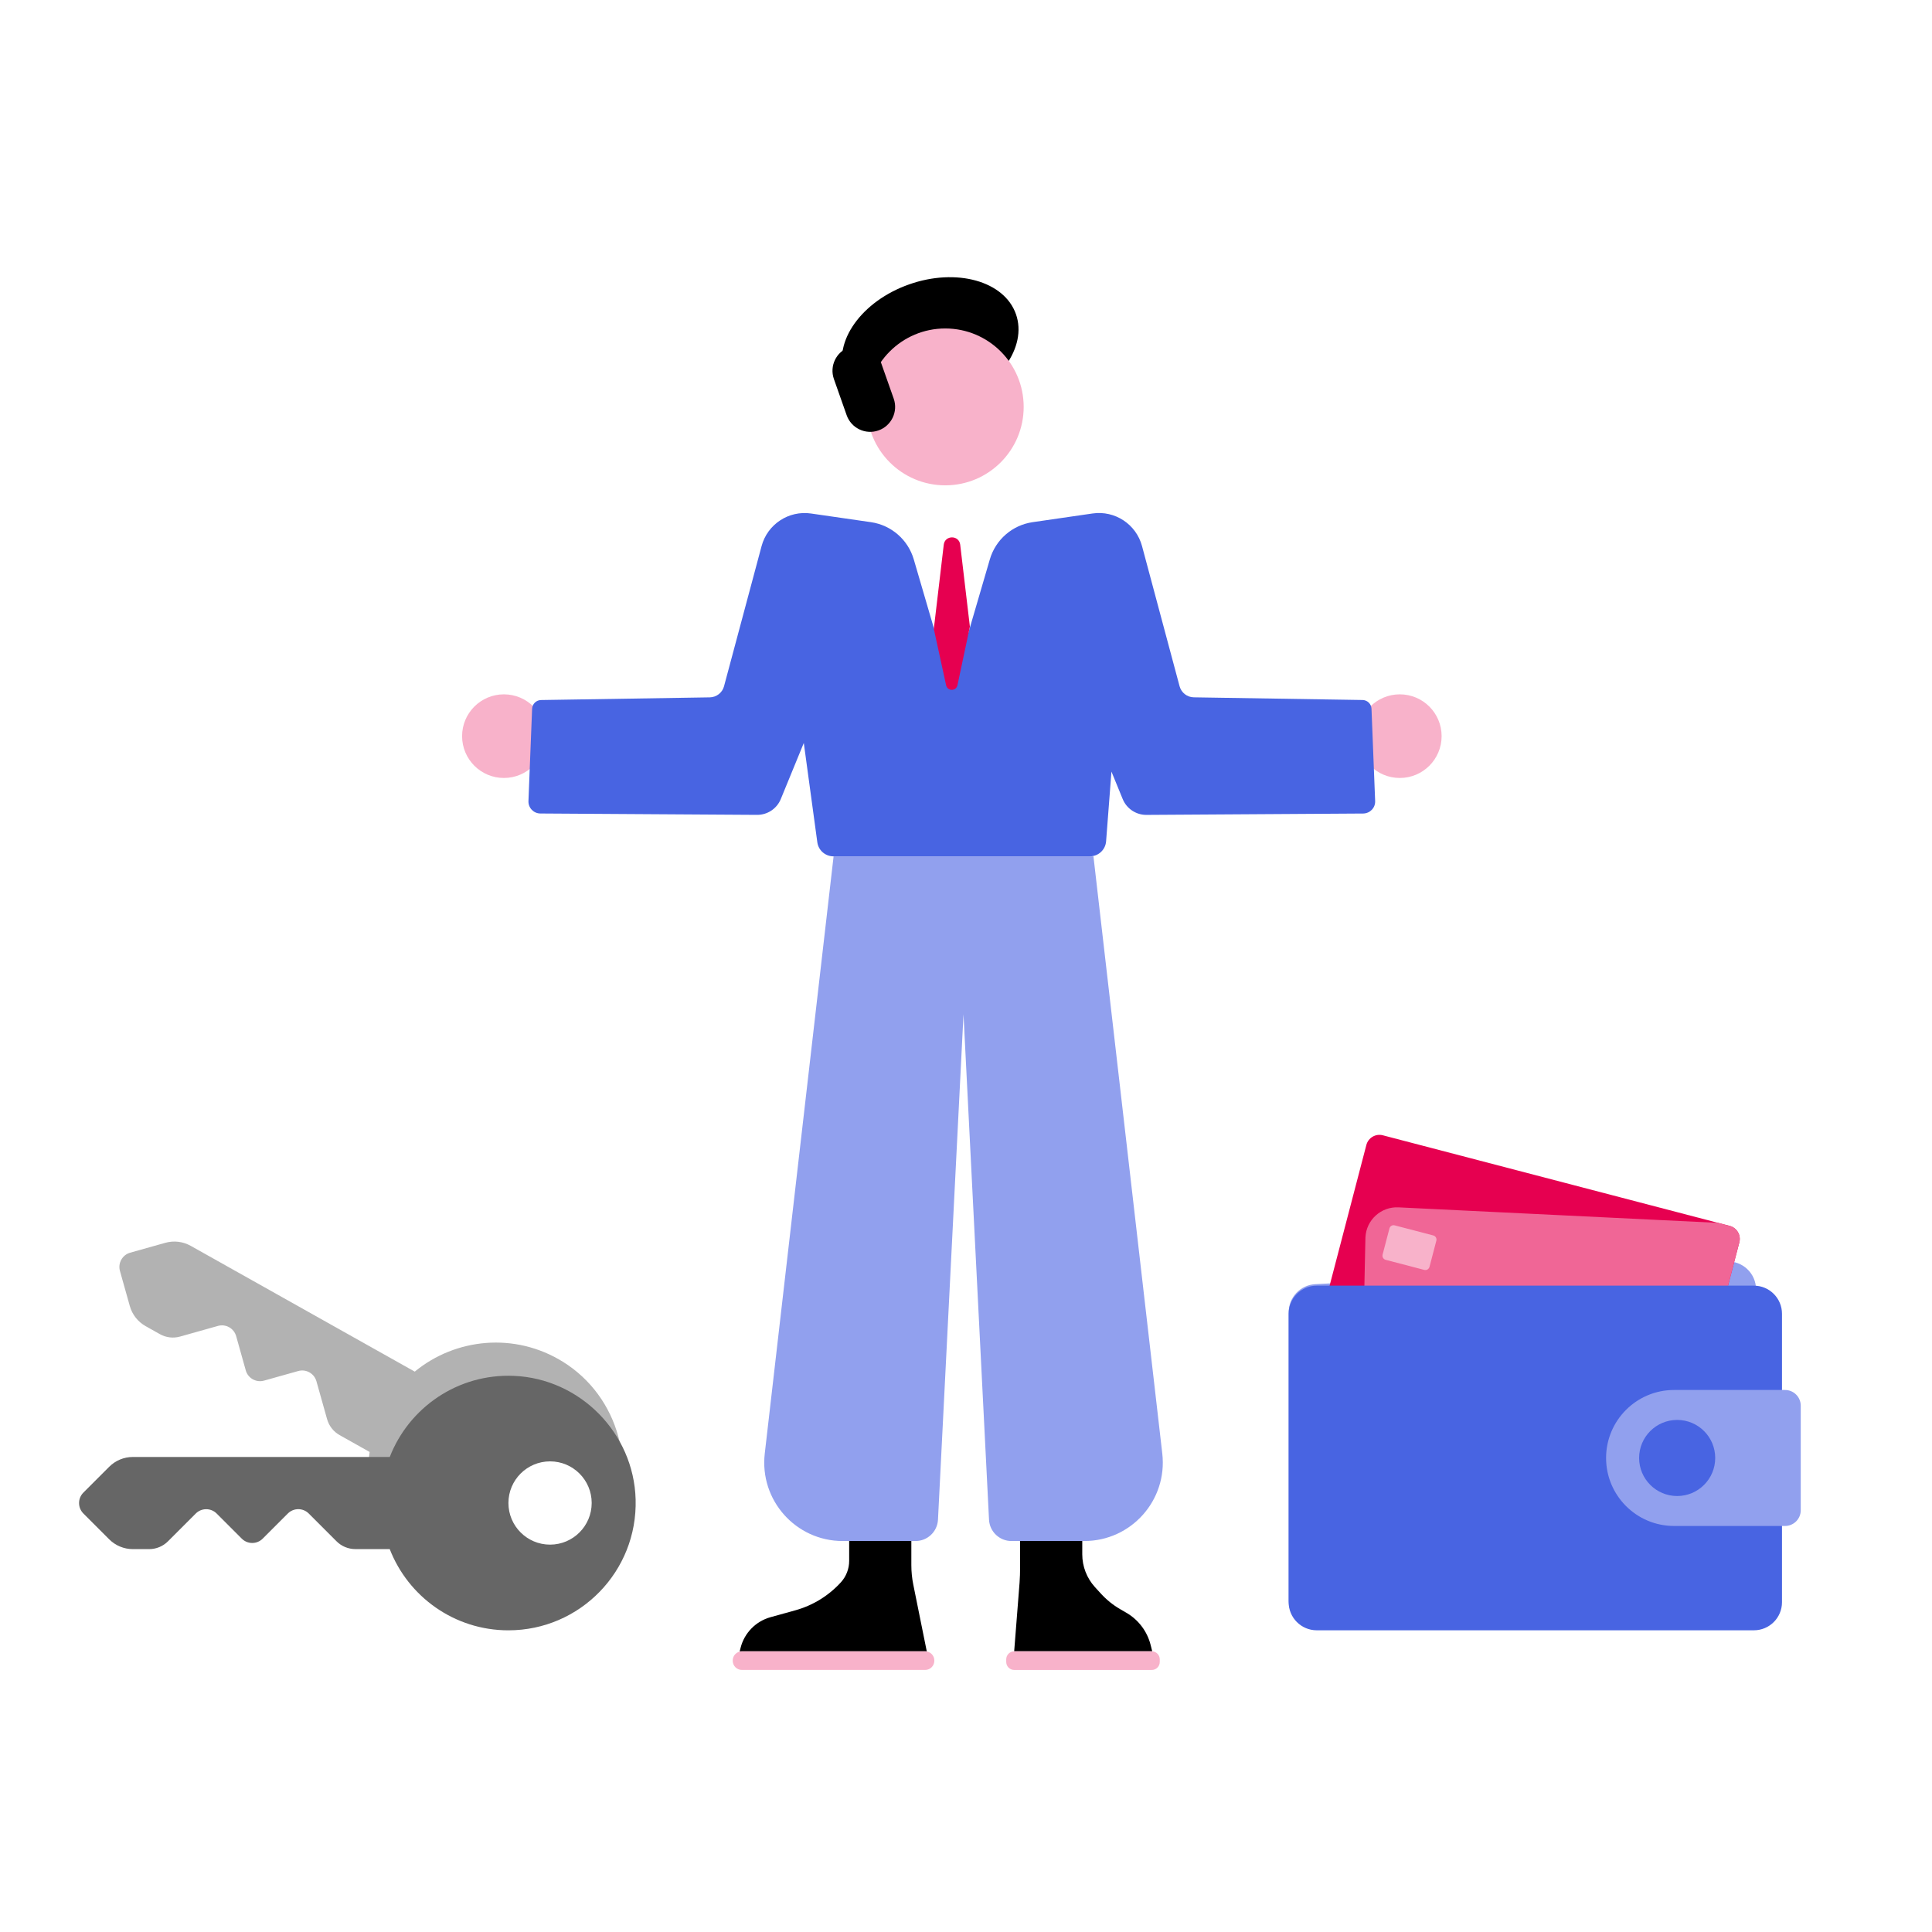<?xml version="1.0" encoding="utf-8"?>
<!-- Generator: Adobe Illustrator 27.7.0, SVG Export Plug-In . SVG Version: 6.00 Build 0)  -->
<svg version="1.1" id="Ebene_1" xmlns="http://www.w3.org/2000/svg" xmlns:xlink="http://www.w3.org/1999/xlink" x="0px" y="0px"
	 viewBox="0 0 620 620" style="enable-background:new 0 0 620 620;" xml:space="preserve">
<style type="text/css">
	.st0{fill:#F8B2CA;}
	.st1{fill:#91A0EE;}
	.st2{fill:#4864E2;}
	.st3{fill:#B2B2B2;}
	.st4{fill:#666666;}
	.st5{fill:#E60050;}
	.st6{fill:#F06696;}
</style>
<g>
	<circle class="st0" cx="161.71" cy="236.24" r="13.42"/>
</g>
<g>
	<circle class="st0" cx="449.21" cy="236.24" r="13.42"/>
</g>
<g>
	<ellipse transform="matrix(0.943 -0.333 0.333 0.943 -19.811 105.555)" cx="298.49" cy="110.66" rx="29.17" ry="20.4"/>
</g>
<g>
	<circle class="st0" cx="303.34" cy="130.58" r="25.17"/>
</g>
<g>
	<path d="M281.91,138.13L281.91,138.13c4.17-1.47,6.36-6.04,4.89-10.21l-4.09-11.6c-1.47-4.17-6.04-6.36-10.21-4.89l0,0
		c-4.17,1.47-6.36,6.04-4.89,10.21l4.09,11.6C273.17,137.41,277.74,139.6,281.91,138.13z"/>
</g>
<g>
	<path d="M292.46,502.24v-17.38l-19.95-0.6v16.65c0,2.54-0.95,4.98-2.65,6.86l0,0c-3.93,4.32-9.01,7.44-14.64,9l-7.94,2.2
		c-4.74,1.31-8.42,5.07-9.62,9.84l-0.28,1.12h60.03l-4.31-21.33C292.67,506.51,292.46,504.38,292.46,502.24z"/>
</g>
<g>
	<path class="st0" d="M238.08,529.93h58.82c1.62,0,2.94,1.32,2.94,2.94v0.09c0,1.62-1.32,2.94-2.94,2.94h-58.82
		c-1.62,0-2.94-1.32-2.94-2.94v-0.09C235.14,531.24,236.45,529.93,238.08,529.93z"/>
</g>
<g>
	<path d="M327.36,503.01v-18.15l19.95-0.6v14.53c0,3.9,1.45,7.65,4.08,10.54l1.88,2.06c1.8,1.98,3.9,3.67,6.22,5.02l1.97,1.14
		c3.89,2.26,6.7,5.99,7.79,10.34l0.51,2.02h-44.3l1.73-22.04C327.3,506.26,327.36,504.64,327.36,503.01z"/>
</g>
<g>
	<path class="st0" d="M369.61,529.93h-44.13c-1.42,0-2.57,1.15-2.57,2.57v0.84c0,1.42,1.15,2.57,2.57,2.57h44.13
		c1.42,0,2.57-1.15,2.57-2.57v-0.84C372.18,531.07,371.03,529.93,369.61,529.93z"/>
</g>
<g>
	<path class="st1" d="M372.99,466.46L350.9,274.81h-83.39l-22.09,191.66c-1.72,14.95,9.96,28.06,25.01,28.06l23.38,0
		c3.84,0,7-3.01,7.2-6.84l8.19-162.17l8.19,162.17c0.19,3.83,3.36,6.84,7.2,6.84l23.38,0C363.03,494.53,374.71,481.41,372.99,466.46
		z"/>
</g>
<g>
	<path class="st2" d="M441.3,257.05l-1.17-29.6c-0.06-1.55-1.32-2.78-2.87-2.81l-54.16-0.86c-2.14-0.03-4-1.49-4.56-3.56
		l-12.05-44.98c-1.88-7-8.69-11.5-15.87-10.46l-19.23,2.79c-6.52,0.94-11.89,5.61-13.74,11.94l-11.46,39.21h-1.49l-11.46-39.21
		c-1.85-6.33-7.22-10.99-13.74-11.94l-19.23-2.78c-7.17-1.04-13.99,3.45-15.87,10.46l-12.05,44.98c-0.55,2.07-2.42,3.52-4.56,3.56
		l-54.16,0.86c-1.55,0.02-2.81,1.26-2.87,2.81l-1.17,29.6c-0.09,2.17,1.65,3.99,3.82,4l69.54,0.44c3.34,0.02,6.36-1.99,7.62-5.08
		l7.38-17.99l4.34,31.87c0.35,2.58,2.56,4.51,5.16,4.51h82.31c2.72,0,4.99-2.1,5.2-4.81l1.72-22.38l3.61,8.81
		c1.27,3.09,4.29,5.1,7.62,5.08l69.53-0.44C439.66,261.04,441.39,259.23,441.3,257.05z"/>
</g>
<g>
	<path class="st3" d="M180.6,436.98c-15.41-9.53-34.43-7.56-47.5,3.19L61.2,399.8c-2.48-1.39-5.4-1.74-8.14-0.97l-11.28,3.17
		c-2.52,0.71-3.99,3.33-3.29,5.85l3.17,11.28c0.77,2.73,2.59,5.05,5.07,6.44l4.59,2.58c1.97,1.1,4.29,1.38,6.46,0.77l12.16-3.42
		c2.52-0.71,5.14,0.76,5.85,3.29l3.08,10.98c0.71,2.52,3.33,3.99,5.85,3.29l10.98-3.08c2.52-0.71,5.14,0.76,5.85,3.29l3.42,12.16
		c0.61,2.17,2.06,4.01,4.02,5.11l9.63,5.41c-2.3,16.2,5.32,32.88,20.44,41.37c20.02,11.24,45.45,3.8,56.19-16.68
		C205.13,471.81,198.67,448.15,180.6,436.98z M160.35,496.71c-10.2-5.73-13.83-18.64-8.1-28.85c5.73-10.2,18.64-13.83,28.85-8.1
		c10.2,5.73,13.83,18.64,8.1,28.85C183.47,498.81,170.55,502.43,160.35,496.71z"/>
</g>
<g>
	<path class="st4" d="M164.93,441.53c-18.1-0.77-33.73,10.26-39.85,26.03H42.62c-2.84,0-5.56,1.13-7.57,3.14l-8.29,8.29
		c-1.85,1.85-1.85,4.86,0,6.71l8.29,8.29c2.01,2.01,4.73,3.14,7.57,3.14h5.26c2.25,0,4.42-0.9,6.01-2.49l8.93-8.93
		c1.85-1.85,4.86-1.85,6.71,0l8.06,8.06c1.85,1.85,4.86,1.85,6.71,0l8.07-8.07c1.85-1.85,4.86-1.85,6.71,0l8.93,8.93
		c1.59,1.59,3.76,2.49,6.01,2.49h11.05c5.92,15.25,20.73,26.07,38.08,26.07c22.96,0,41.49-18.94,40.83-42.05
		C203.38,459.9,186.16,442.43,164.93,441.53z M176.52,495.69c-7.38,0-13.36-5.98-13.36-13.36c0-7.38,5.98-13.36,13.36-13.36
		c7.38,0,13.36,5.98,13.36,13.36C189.87,489.71,183.89,495.69,176.52,495.69z"/>
</g>
<g>
	<g>
		<path class="st1" d="M555.02,515.37l-131.96,7.29c-5.17,0.29-9.51-3.83-9.51-9v-92.55c0-4.79,3.74-8.74,8.52-9l131.96-7.29
			c5.17-0.29,9.51,3.83,9.51,9v92.55C563.54,511.15,559.8,515.1,555.02,515.37z"/>
	</g>
	<g>
		<g>
			<path class="st5" d="M535.32,468.99l-111.29-29.07c-2.32-0.61-3.71-2.98-3.1-5.3l17.55-67.19c0.61-2.32,2.98-3.71,5.3-3.1
				l111.29,29.07c2.32,0.61,3.71,2.98,3.1,5.3l-17.55,67.19C540.01,468.21,537.64,469.6,535.32,468.99z"/>
		</g>
		<g>
			<path class="st6" d="M438.18,397.1l-0.99,46.26l98.13,25.63c2.32,0.61,4.69-0.78,5.3-3.1l17.55-67.19
				c0.61-2.32-0.78-4.69-3.1-5.3l-3.7-0.97l-102.6-4.98C443.18,387.19,438.44,391.51,438.18,397.1z"/>
		</g>
		<g>
			<path class="st0" d="M457.07,407.53l-12.4-3.24c-0.73-0.19-1.17-0.94-0.98-1.67l2.2-8.41c0.19-0.73,0.94-1.17,1.67-0.98
				l12.4,3.24c0.73,0.19,1.17,0.94,0.98,1.67l-2.2,8.41C458.54,407.28,457.8,407.72,457.07,407.53z"/>
		</g>
	</g>
	<g>
		<path class="st2" d="M562.84,523.18H422.56c-4.98,0-9.02-4.04-9.02-9.02V421.6c0-4.98,4.04-9.02,9.02-9.02h140.28
			c4.98,0,9.02,4.04,9.02,9.02v92.57C571.86,519.15,567.82,523.18,562.84,523.18z"/>
	</g>
	<g>
		<path class="st1" d="M572.83,489.7h-35.6c-12.05,0-21.82-9.77-21.82-21.82v0c0-12.05,9.77-21.82,21.82-21.82h35.6
			c2.79,0,5.05,2.26,5.05,5.05v33.55C577.88,487.44,575.62,489.7,572.83,489.7z"/>
	</g>
	<g>
		<circle class="st2" cx="538.22" cy="467.88" r="12.21"/>
	</g>
</g>
<g>
	<path class="st5" d="M302.86,174.8l-3.19,27.02l3.95,18.09c0.43,1.96,3.22,1.95,3.64-0.01l3.99-18.79l-3.11-26.32
		C307.77,171.67,303.23,171.67,302.86,174.8z"/>
</g>
</svg>
